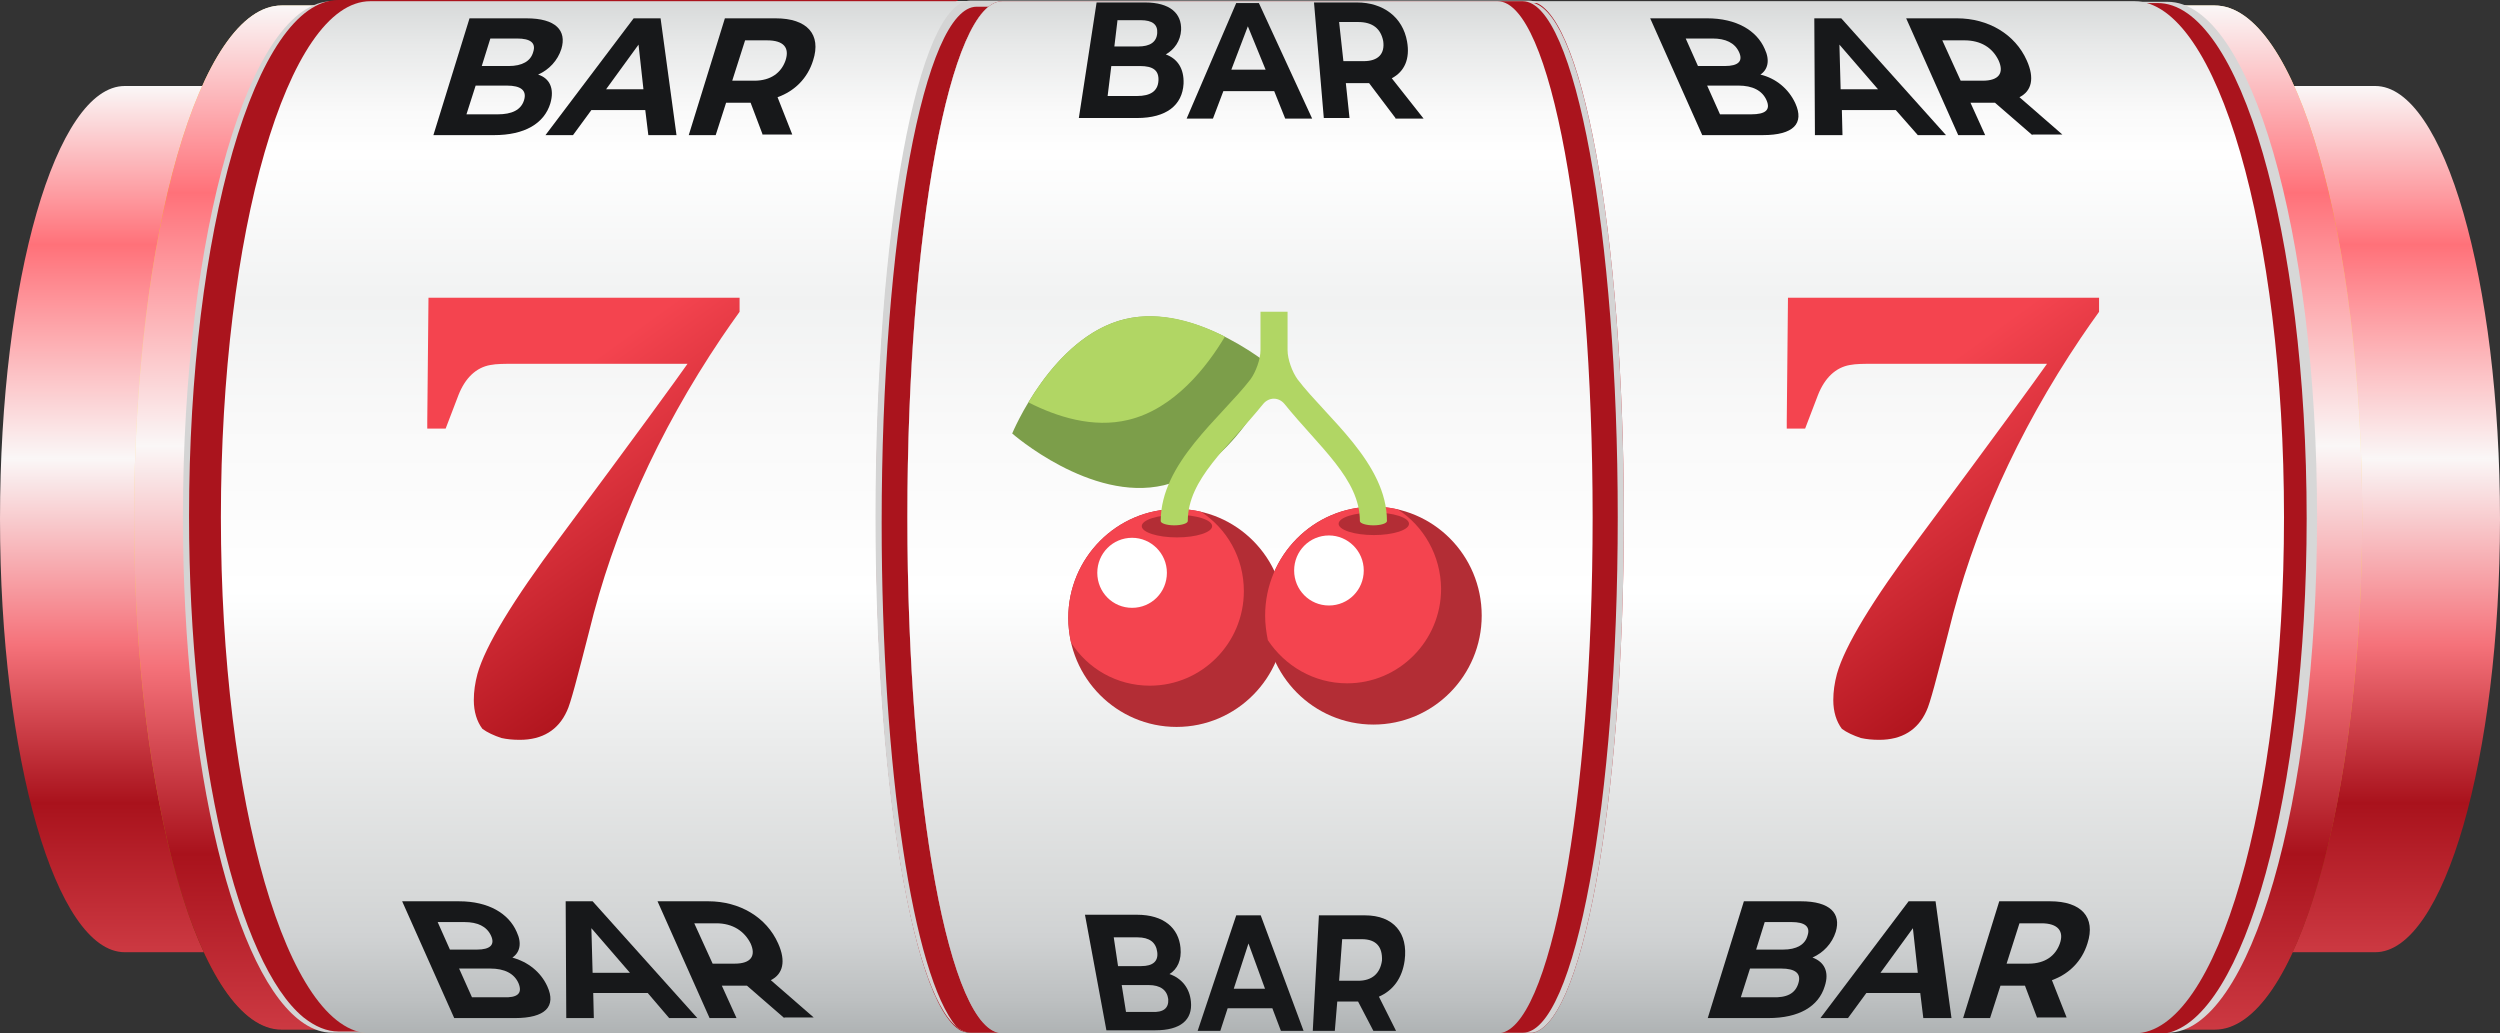 <svg width="300" height="124" viewBox="0 0 300 124" fill="none" xmlns="http://www.w3.org/2000/svg">
<rect x="0" y="0" width="300" height="124" fill="#333333" stroke="none"/>
<path d="M300 62.293C300 90.988 293.278 114.266 285.022 114.266H261.707C256.184 114.266 251.707 109.789 251.707 104.266V20.32C251.707 14.797 256.184 10.32 261.707 10.32H285.022C293.278 10.32 300 33.598 300 62.293Z" fill="url(#paint0_linear_211_5133)"/>
<path d="M-0 62.293C-0 90.988 6.721 114.266 14.977 114.266H38.292C43.815 114.266 48.292 109.789 48.292 104.266V20.32C48.292 14.797 43.815 10.32 38.292 10.32H14.977C6.721 10.32 -0 33.598 -0 62.293Z" fill="url(#paint1_linear_211_5133)"/>
<path d="M265.756 0.659L33.804 0.659C24 0.659 16.097 28.174 16.097 62.073C16.097 95.972 24 123.487 33.804 123.487L265.756 123.487C275.561 123.487 283.463 95.972 283.463 62.073C283.463 28.174 275.561 0.659 265.756 0.659Z" fill="url(#paint2_linear_211_5133)"/>
<path d="M23.048 62.146C23.048 96.045 30.951 123.56 40.756 123.56H33.804C24.073 123.56 16.097 96.045 16.097 62.146C16.097 28.248 24 0.659 33.804 0.659L40.756 0.659C30.951 0.659 23.048 28.174 23.048 62.146Z" fill="url(#paint3_linear_211_5133)"/>
<path d="M283.463 62.146C283.463 96.045 275.561 123.56 265.756 123.56H258.439C268.244 123.56 276.146 96.045 276.146 62.146C276.146 28.248 268.244 0.659 258.439 0.659L265.756 0.659C275.561 0.659 283.463 28.174 283.463 62.146Z" fill="url(#paint4_linear_211_5133)"/>
<path d="M116.454 124H44.438C34.517 124 26.507 96.265 26.507 62.073C26.507 27.881 34.517 0.146 44.438 0.146L116.527 0.146C110.207 0.146 105.137 27.881 105.137 62.073C105.137 96.265 110.208 124 116.454 124Z" fill="url(#paint5_linear_211_5133)"/>
<path d="M115.278 123.634C115.645 123.854 116.086 123.927 116.454 123.927H39.882C38.706 123.927 37.604 123.56 36.501 122.826C28.198 117.397 21.951 92.303 21.951 62.073C21.951 27.881 29.961 0.146 39.882 0.146L116.527 0.146C116.013 0.146 115.498 0.366 114.984 0.659C109.399 4.695 105.137 30.596 105.137 62C105.063 94.137 109.546 120.405 115.278 123.634Z" fill="#D4D4D4"/>
<path d="M117.189 123.782H40.617C39.22 123.782 37.824 123.195 36.428 122.094C28.565 115.637 22.686 91.13 22.686 61.928C22.686 27.735 30.696 0 40.617 0L114.984 0C109.399 4.036 105.137 29.936 105.137 61.34C105.137 93.332 109.62 119.673 115.351 122.901C115.498 123.048 115.572 123.121 115.719 123.195C116.16 123.635 116.674 123.782 117.189 123.782Z" fill="#AA141D"/>
<path d="M116.454 124H44.438C34.517 124 26.507 96.265 26.507 62.073C26.507 27.881 34.517 0.146 44.438 0.146L116.527 0.146C110.207 0.146 105.137 27.881 105.137 62.073C105.137 96.265 110.208 124 116.454 124Z" fill="url(#paint6_linear_211_5133)"/>
<path d="M51.419 35.657L51.272 50.552V51.433H53.477L55.02 47.397C55.828 45.343 57.151 44.095 58.841 43.802C59.576 43.655 60.531 43.655 61.78 43.655H82.503C81.328 45.343 76.257 52.313 67.145 64.567C61.56 72.051 58.253 77.48 57.298 80.856C57.004 81.956 56.857 82.983 56.857 84.011C56.857 85.405 57.224 86.579 57.886 87.459C58.474 87.899 59.282 88.266 60.164 88.56C60.825 88.707 61.56 88.78 62.368 88.78C65.087 88.78 66.998 87.606 68.027 85.331C68.468 84.451 69.276 81.296 70.672 75.866C73.612 63.759 78.903 51.946 86.545 40.573C87.28 39.473 88.015 38.445 88.75 37.418V35.731H51.419V35.657Z" fill="url(#paint7_linear_211_5133)"/>
<path d="M66.043 12.399C65.308 14.82 62.956 16.215 59.282 16.215H52.007L56.343 2.2H63.177C66.704 2.2 68.027 3.668 67.365 5.869C66.924 7.263 65.896 8.364 64.573 8.951C65.969 9.391 66.557 10.638 66.043 12.399ZM58.841 4.622L57.812 7.923L61.046 7.923C62.662 7.923 63.691 7.336 63.985 6.236C64.352 5.135 63.618 4.622 62.074 4.622H58.841ZM62.883 12.032C63.25 10.858 62.515 10.271 60.825 10.271H57.077L55.975 13.72H59.723C61.413 13.72 62.515 13.206 62.883 12.032Z" fill="#17181A"/>
<path d="M77.433 13.206H70.966L68.761 16.215H65.455L76.037 2.2L79.27 2.2L81.18 16.215H77.8L77.433 13.206ZM77.212 10.712L76.624 5.355L72.73 10.712H77.212Z" fill="#17181A"/>
<path d="M91.542 16.215L90.072 12.326H89.925H87.133L85.884 16.215H82.65L86.986 2.2H93.085C96.833 2.2 98.597 4.108 97.568 7.263C96.907 9.391 95.363 10.932 93.306 11.665L95.07 16.141H91.542V16.215ZM92.057 4.842H89.411L87.868 9.684H90.513C92.498 9.684 93.747 8.73 94.261 7.263C94.775 5.722 94.041 4.842 92.057 4.842Z" fill="#17181A"/>
<path d="M65.675 118.354C66.778 120.776 65.455 122.17 61.781 122.17H54.506L48.259 108.155H55.093C58.621 108.155 61.046 109.623 62.001 111.824C62.663 113.218 62.368 114.319 61.487 114.906C63.324 115.419 64.867 116.593 65.675 118.354ZM52.521 110.65L53.991 113.952H57.224C58.841 113.952 59.429 113.365 58.915 112.264C58.4 111.164 57.298 110.65 55.755 110.65H52.521ZM62.222 117.987C61.707 116.813 60.531 116.226 58.841 116.226H55.093L56.637 119.675H60.384C62.075 119.748 62.736 119.235 62.222 117.987Z" fill="#17181A"/>
<path d="M77.727 119.16H71.187L71.26 122.169H67.953L67.88 108.154H71.113L83.679 122.169H80.299L77.727 119.16ZM75.596 116.739L70.966 111.383L71.113 116.739H75.596Z" fill="#17181A"/>
<path d="M94.114 122.169L89.632 118.28H89.485H86.619L88.382 122.169H85.149L78.903 108.154H85.002C88.75 108.154 91.983 110.062 93.379 113.217C94.335 115.345 93.967 116.886 92.498 117.62L97.642 122.095H94.114V122.169ZM85.957 110.796H83.312L85.516 115.638H88.162C90.146 115.638 90.734 114.685 90.073 113.217C89.338 111.75 87.942 110.796 85.957 110.796Z" fill="#17181A"/>
<path d="M194.937 62.073C194.937 96.265 189.866 123.927 183.547 123.927H116.528C115.94 123.927 115.352 123.707 114.764 123.193C109.253 118.644 105.064 93.037 105.064 62C105.064 27.808 110.134 0.072 116.454 0.072L183.473 0.072C184.282 0.072 185.09 0.586 185.898 1.466C191.042 7.63 194.937 32.43 194.937 62.073Z" fill="#D4D4D4"/>
<path d="M194.937 62.073C194.937 96.265 189.866 123.927 183.547 123.927H116.528C115.94 123.927 115.352 123.707 114.764 123.193C109.62 117.103 105.799 92.376 105.799 62.733C105.799 28.541 110.943 0.806 117.189 0.806L184.208 0.806C184.796 0.806 185.384 1.026 185.972 1.539C191.042 7.629 194.937 32.43 194.937 62.073Z" fill="#AA141D"/>
<path d="M194.937 62.073C194.937 96.265 189.866 123.927 183.547 123.927H120.276C113.956 123.927 108.885 96.192 108.885 62.073C108.885 27.954 114.029 0.146 120.276 0.146L183.547 0.146C189.793 0.219 194.937 27.881 194.937 62.073Z" fill="#D4D4D4"/>
<path d="M194.129 62.073C194.129 96.265 188.985 123.927 182.738 123.927H120.276C113.956 123.927 108.885 96.192 108.885 62.073C108.885 27.954 114.029 0.146 120.276 0.146L182.738 0.146C188.985 0.219 194.129 27.881 194.129 62.073Z" fill="#AA141D"/>
<path d="M191.116 62.073C191.116 96.265 185.972 124 179.725 124H120.276C113.956 124 108.885 96.265 108.885 62.073C108.885 27.881 114.029 0.146 120.276 0.146L179.725 0.146C186.045 0.219 191.116 27.881 191.116 62.073Z" fill="url(#paint8_linear_211_5133)"/>
<g clip-path="url(#clip0_211_5133)">
<path d="M139.656 58.231C130.885 60.285 121.464 52.02 121.464 52.02C121.464 52.02 126.244 40.393 135.016 38.292C143.787 36.237 153.208 44.502 153.208 44.502C153.208 44.502 148.428 56.13 139.656 58.231Z" fill="#7C9E4A"/>
<path d="M123.413 48.285C126.801 50.013 131.164 51.414 135.387 50.387C140.91 49.079 144.854 43.989 146.989 40.394C143.601 38.666 139.239 37.265 135.016 38.293C129.493 39.6 125.548 44.69 123.413 48.285Z" fill="#B1D664"/>
<path d="M154.183 74.157C154.183 81.348 148.382 87.231 141.188 87.231C134.041 87.231 128.193 81.394 128.193 74.157C128.193 66.966 133.995 61.082 141.188 61.082C148.382 61.082 154.183 66.919 154.183 74.157Z" fill="#B32D35"/>
<path d="M144.112 61.409C143.184 61.175 142.209 61.082 141.188 61.082C134.041 61.082 128.193 66.919 128.193 74.157C128.193 75.184 128.333 76.165 128.518 77.098C130.514 80.227 133.995 82.281 137.986 82.281C144.205 82.281 149.263 77.192 149.263 70.935C149.263 66.919 147.221 63.417 144.112 61.409Z" fill="#F4444F"/>
<path d="M145.458 63.134C145.458 63.882 143.555 64.489 141.235 64.489C138.914 64.489 137.011 63.882 137.011 63.134C137.011 62.387 138.914 61.78 141.235 61.78C143.555 61.78 145.458 62.387 145.458 63.134Z" fill="#B32D35"/>
<path d="M177.805 73.874C177.805 81.065 172.004 86.949 164.811 86.949C157.664 86.949 151.816 81.112 151.816 73.874C151.816 66.683 157.617 60.8 164.811 60.8C172.004 60.8 177.805 66.637 177.805 73.874Z" fill="#B32D35"/>
<path d="M167.734 61.127C166.806 60.893 165.832 60.8 164.811 60.8C157.664 60.8 151.816 66.637 151.816 73.874C151.816 74.902 151.955 75.882 152.141 76.816C154.183 79.898 157.664 81.999 161.655 81.999C167.874 81.999 172.932 76.91 172.932 70.652C172.886 66.637 170.844 63.135 167.734 61.127Z" fill="#F4444F"/>
<path d="M169.08 62.854C169.08 63.601 167.178 64.208 164.857 64.208C162.537 64.208 160.634 63.601 160.634 62.854C160.634 62.107 162.537 61.5 164.857 61.5C167.178 61.5 169.08 62.107 169.08 62.854Z" fill="#B32D35"/>
<path d="M163.651 68.457C163.651 70.792 161.794 72.66 159.474 72.66C157.153 72.66 155.297 70.792 155.297 68.457C155.297 66.123 157.153 64.255 159.474 64.255C161.748 64.255 163.651 66.123 163.651 68.457Z" fill="white"/>
<path d="M140.028 68.738C140.028 71.073 138.172 72.94 135.851 72.94C133.531 72.94 131.674 71.073 131.674 68.738C131.674 66.403 133.531 64.535 135.851 64.535C138.125 64.535 140.028 66.403 140.028 68.738Z" fill="white"/>
<path d="M154.508 42.028V37.405H151.259V42.028C151.259 43.102 150.702 44.643 150.052 45.53C146.525 50.106 139.285 55.57 139.285 62.527C139.285 62.807 140.028 63.041 140.909 63.041C141.791 63.041 142.534 62.807 142.534 62.527C142.534 57.484 147.36 53.702 151.584 48.472C152.28 47.632 153.44 47.632 154.136 48.472C158.36 53.702 163.186 57.484 163.186 62.527C163.186 62.807 163.929 63.041 164.811 63.041C165.692 63.041 166.435 62.807 166.435 62.527C166.435 55.57 159.195 50.106 155.714 45.53C155.064 44.643 154.508 43.102 154.508 42.028Z" fill="#B1D664"/>
</g>
<path d="M142.027 10.053C141.88 12.621 139.969 14.162 136.442 14.162H129.461L131.592 0.294L137.397 0.294C140.41 0.294 141.807 1.615 141.733 3.596C141.66 4.916 140.925 5.944 139.896 6.531C141.292 7.044 142.1 8.218 142.027 10.053ZM134.091 2.495L133.723 5.577H136.589C137.985 5.577 138.794 5.063 138.867 3.963C138.941 2.935 138.279 2.422 136.883 2.422H134.091V2.495ZM139.014 9.686C139.088 8.438 138.353 7.925 136.81 7.925H133.356L132.915 11.52H136.442C138.059 11.52 138.941 10.933 139.014 9.686Z" fill="#17181A"/>
<path d="M152.903 10.932H146.804L145.554 14.234H142.395L148.347 0.366L151.066 0.366L157.459 14.234H154.226L152.903 10.932ZM151.874 8.364L149.743 3.154L147.759 8.364H151.874Z" fill="#17181A"/>
<path d="M167.454 14.162L164.294 9.979H164.147H161.501L161.942 14.162H158.856L157.68 0.294L162.824 0.294C165.984 0.294 168.336 2.055 168.85 4.99C169.217 7.044 168.556 8.585 167.013 9.392L170.834 14.235H167.454V14.162ZM162.971 2.642L160.693 2.642L161.207 7.338H163.633C165.396 7.338 166.205 6.457 165.984 4.917C165.69 3.449 164.735 2.642 162.971 2.642Z" fill="#17181A"/>
<path d="M142.909 120.188C143.13 122.389 141.66 123.636 138.647 123.636H132.768L130.196 109.769H136.443C139.676 109.769 141.44 111.383 141.66 113.731C141.807 115.198 141.293 116.299 140.337 116.886C141.807 117.399 142.762 118.573 142.909 120.188ZM133.65 112.483L134.165 115.932H136.957C138.353 115.932 139.015 115.345 138.868 114.244C138.721 113.07 137.912 112.483 136.516 112.483H133.65ZM140.19 119.894C140.043 118.794 139.235 118.207 137.839 118.207H134.605L135.12 121.435H138.206C139.602 121.508 140.264 120.995 140.19 119.894Z" fill="#17181A"/>
<path d="M152.683 120.994H147.318L146.436 123.708H143.717L148.347 109.841H151.286L156.43 123.708H153.711L152.683 120.994ZM151.801 118.646L149.817 113.216L148.053 118.646H151.801Z" fill="#17181A"/>
<path d="M164.808 123.708L162.971 120.187H162.824H160.472L160.178 123.708H157.533L158.268 109.841H163.779C167.233 109.841 168.996 111.969 168.556 115.27C168.262 117.398 167.159 118.866 165.469 119.6L167.527 123.708H164.808ZM163.412 112.702H161.06L160.693 117.692H162.971C164.661 117.692 165.616 116.811 165.837 115.27C165.91 113.656 165.175 112.702 163.412 112.702Z" fill="#17181A"/>
<path d="M278.049 62.071C278.049 96.263 270.039 123.925 260.118 123.925H183.473C189.792 123.925 194.863 96.19 194.863 62.071C194.863 28.979 190.086 1.978 184.061 0.29C183.84 0.217 183.62 0.217 183.473 0.217L260.118 0.217C270.039 0.217 278.049 27.879 278.049 62.071Z" fill="#D7D7D7"/>
<path d="M276.799 62.219C276.799 95.238 269.304 122.239 259.898 124H183.473C189.792 124 194.863 96.265 194.863 62.146C194.863 29.055 190.086 2.053 184.061 0.365L258.869 0.365C268.79 0.292 276.799 28.027 276.799 62.219Z" fill="#AA141D"/>
<path d="M274.081 62.073C274.081 96.265 266.072 124 256.151 124H183.474C189.793 124 194.864 96.265 194.864 62.073C194.864 27.881 189.72 0.146 183.474 0.146L256.151 0.146C266.072 0.219 274.081 27.881 274.081 62.073Z" fill="url(#paint9_linear_211_5133)"/>
<path d="M214.557 35.657L214.41 50.552V51.433H216.615L218.158 47.397C218.966 45.343 220.289 44.095 221.979 43.802C222.714 43.655 223.669 43.655 224.919 43.655H245.642C244.466 45.343 239.395 52.313 230.283 64.567C224.698 72.051 221.391 77.48 220.436 80.856C220.142 81.956 219.995 82.983 219.995 84.011C219.995 85.405 220.362 86.579 221.024 87.459C221.612 87.899 222.42 88.266 223.302 88.56C223.963 88.707 224.698 88.78 225.506 88.78C228.225 88.78 230.136 87.606 231.165 85.331C231.606 84.451 232.414 81.296 233.81 75.866C236.75 63.759 242.041 51.946 249.683 40.573C250.418 39.473 251.153 38.445 251.888 37.418V35.731H214.557V35.657Z" fill="url(#paint10_linear_211_5133)"/>
<path d="M218.966 118.353C218.232 120.775 215.88 122.169 212.206 122.169H204.931L209.266 108.154H216.1C219.628 108.154 220.951 109.622 220.289 111.823C219.848 113.217 218.819 114.318 217.497 114.905C218.893 115.418 219.554 116.592 218.966 118.353ZM211.765 110.649L210.736 113.951H213.969C215.586 113.951 216.615 113.364 216.909 112.263C217.276 111.163 216.541 110.649 214.998 110.649H211.765ZM215.807 117.986C216.174 116.812 215.439 116.225 213.749 116.225H210.001L208.899 119.674H212.647C214.41 119.747 215.439 119.234 215.807 117.986Z" fill="#17181A"/>
<path d="M230.43 119.16H223.963L221.759 122.169H218.452L229.034 108.154H232.267L234.178 122.169H230.797L230.43 119.16ZM230.136 116.739L229.548 111.383L225.653 116.739H230.136Z" fill="#17181A"/>
<path d="M244.466 122.169L242.996 118.28H242.849H240.057L238.808 122.169H235.574L239.91 108.154H246.009C249.757 108.154 251.521 110.062 250.492 113.217C249.83 115.345 248.287 116.886 246.23 117.62L247.993 122.095H244.466V122.169ZM244.98 110.796H242.335L240.792 115.638H243.437C245.421 115.638 246.671 114.685 247.185 113.217C247.699 111.75 246.964 110.796 244.98 110.796Z" fill="#17181A"/>
<path d="M215.439 12.398C216.541 14.819 215.219 16.214 211.544 16.214H204.269L198.023 2.199L204.857 2.199C208.384 2.199 210.809 3.667 211.765 5.868C212.426 7.262 212.132 8.363 211.25 8.95C213.088 9.39 214.631 10.637 215.439 12.398ZM202.285 4.621L203.755 7.922L206.988 7.922C208.605 7.922 209.193 7.335 208.678 6.235C208.164 5.134 207.062 4.621 205.518 4.621H202.285ZM211.985 12.031C211.471 10.857 210.295 10.27 208.605 10.27H204.857L206.4 13.719H210.148C211.838 13.719 212.5 13.205 211.985 12.031Z" fill="#17181A"/>
<path d="M227.491 13.205H221.024L221.098 16.214H217.791L217.717 2.199H220.951L233.517 16.214H230.136L227.491 13.205ZM225.36 10.711L220.73 5.354L220.877 10.711H225.36Z" fill="#17181A"/>
<path d="M243.878 16.214L239.395 12.325H239.248H236.456L238.219 16.214H234.986L228.74 2.199L234.839 2.199C238.587 2.199 241.82 4.107 243.216 7.262C244.172 9.39 243.804 10.931 242.335 11.664L247.479 16.14H243.878V16.214ZM235.721 4.841H233.075L235.28 9.683H237.925C239.91 9.683 240.497 8.729 239.836 7.262C239.101 5.721 237.705 4.841 235.721 4.841Z" fill="#17181A"/>
<defs>
<linearGradient id="paint0_linear_211_5133" x1="275.841" y1="114.266" x2="275.841" y2="10.347" gradientUnits="userSpaceOnUse">
<stop stop-color="#CC3942"/>
<stop offset="0.172" stop-color="#A9121C"/>
<stop offset="0.355" stop-color="#F5727A"/>
<stop offset="0.57" stop-color="#FAF7F7"/>
<stop offset="0.817" stop-color="#FF7179"/>
<stop offset="1" stop-color="#FAF7F7"/>
</linearGradient>
<linearGradient id="paint1_linear_211_5133" x1="24.159" y1="114.266" x2="24.159" y2="10.347" gradientUnits="userSpaceOnUse">
<stop stop-color="#CC3942"/>
<stop offset="0.172" stop-color="#A9121C"/>
<stop offset="0.355" stop-color="#F5727A"/>
<stop offset="0.57" stop-color="#FAF7F7"/>
<stop offset="0.817" stop-color="#FF7179"/>
<stop offset="1" stop-color="#FAF7F7"/>
</linearGradient>
<linearGradient id="paint2_linear_211_5133" x1="149.785" y1="123.561" x2="149.785" y2="0.693" gradientUnits="userSpaceOnUse">
<stop stop-color="#B75700"/>
<stop offset="0.065" stop-color="#702F03"/>
<stop offset="0.355" stop-color="#F4AD21"/>
<stop offset="0.57" stop-color="#FFE7AC"/>
<stop offset="0.817" stop-color="#F4AD21"/>
<stop offset="1" stop-color="#FFE7AC"/>
</linearGradient>
<linearGradient id="paint3_linear_211_5133" x1="28.42" y1="123.56" x2="28.42" y2="0.69" gradientUnits="userSpaceOnUse">
<stop stop-color="#CC3942"/>
<stop offset="0.172" stop-color="#A9121C"/>
<stop offset="0.355" stop-color="#F5727A"/>
<stop offset="0.57" stop-color="#FAF7F7"/>
<stop offset="0.817" stop-color="#FF7179"/>
<stop offset="1" stop-color="#FAF7F7"/>
</linearGradient>
<linearGradient id="paint4_linear_211_5133" x1="270.945" y1="123.56" x2="270.945" y2="0.69" gradientUnits="userSpaceOnUse">
<stop stop-color="#CC3942"/>
<stop offset="0.172" stop-color="#A9121C"/>
<stop offset="0.355" stop-color="#F5727A"/>
<stop offset="0.57" stop-color="#FAF7F7"/>
<stop offset="0.817" stop-color="#FF7179"/>
<stop offset="1" stop-color="#FAF7F7"/>
</linearGradient>
<linearGradient id="paint5_linear_211_5133" x1="71.494" y1="124.001" x2="71.494" y2="0.177" gradientUnits="userSpaceOnUse">
<stop stop-color="#B75700"/>
<stop offset="0.172" stop-color="#702F03"/>
<stop offset="0.355" stop-color="#F4AD21"/>
<stop offset="0.57" stop-color="#FFE7AC"/>
<stop offset="0.817" stop-color="#F4AD21"/>
<stop offset="1" stop-color="#FFE7AC"/>
</linearGradient>
<linearGradient id="paint6_linear_211_5133" x1="71.517" y1="0.146" x2="71.517" y2="124" gradientUnits="userSpaceOnUse">
<stop stop-color="#D7D9D9"/>
<stop offset="0.043" stop-color="#E8E9E9"/>
<stop offset="0.103" stop-color="#F9F9F9"/>
<stop offset="0.148" stop-color="white"/>
<stop offset="0.291" stop-color="#F1F2F2"/>
<stop offset="0.406" stop-color="#F9F9F9"/>
<stop offset="0.571" stop-color="white"/>
<stop offset="0.864" stop-color="#D7D9D9"/>
<stop offset="0.906" stop-color="#D0D2D3"/>
<stop offset="0.967" stop-color="#BDC0C1"/>
<stop offset="1" stop-color="#AFB3B4"/>
</linearGradient>
<linearGradient id="paint7_linear_211_5133" x1="77.281" y1="82.448" x2="55.33" y2="52.052" gradientUnits="userSpaceOnUse">
<stop offset="0.011" stop-color="#AE131C"/>
<stop offset="0.946" stop-color="#F4444F"/>
</linearGradient>
<linearGradient id="paint8_linear_211_5133" x1="150" y1="0.146" x2="150" y2="124" gradientUnits="userSpaceOnUse">
<stop stop-color="#D7D9D9"/>
<stop offset="0.043" stop-color="#E8E9E9"/>
<stop offset="0.103" stop-color="#F9F9F9"/>
<stop offset="0.148" stop-color="white"/>
<stop offset="0.291" stop-color="#F1F2F2"/>
<stop offset="0.406" stop-color="#F9F9F9"/>
<stop offset="0.571" stop-color="white"/>
<stop offset="0.864" stop-color="#D7D9D9"/>
<stop offset="0.906" stop-color="#D0D2D3"/>
<stop offset="0.967" stop-color="#BDC0C1"/>
<stop offset="1" stop-color="#AFB3B4"/>
</linearGradient>
<linearGradient id="paint9_linear_211_5133" x1="228.778" y1="0.146" x2="228.778" y2="124" gradientUnits="userSpaceOnUse">
<stop stop-color="#D7D9D9"/>
<stop offset="0.043" stop-color="#E8E9E9"/>
<stop offset="0.103" stop-color="#F9F9F9"/>
<stop offset="0.148" stop-color="white"/>
<stop offset="0.291" stop-color="#F1F2F2"/>
<stop offset="0.406" stop-color="#F9F9F9"/>
<stop offset="0.571" stop-color="white"/>
<stop offset="0.864" stop-color="#D7D9D9"/>
<stop offset="0.906" stop-color="#D0D2D3"/>
<stop offset="0.967" stop-color="#BDC0C1"/>
<stop offset="1" stop-color="#AFB3B4"/>
</linearGradient>
<linearGradient id="paint10_linear_211_5133" x1="240.419" y1="82.448" x2="218.468" y2="52.052" gradientUnits="userSpaceOnUse">
<stop offset="0.011" stop-color="#AE131C"/>
<stop offset="0.946" stop-color="#F4444F"/>
</linearGradient>
<clipPath id="clip0_211_5133">
<rect width="56.342" height="49.777" fill="white" transform="translate(121.464 37.405)"/>
</clipPath>
</defs>
</svg>
